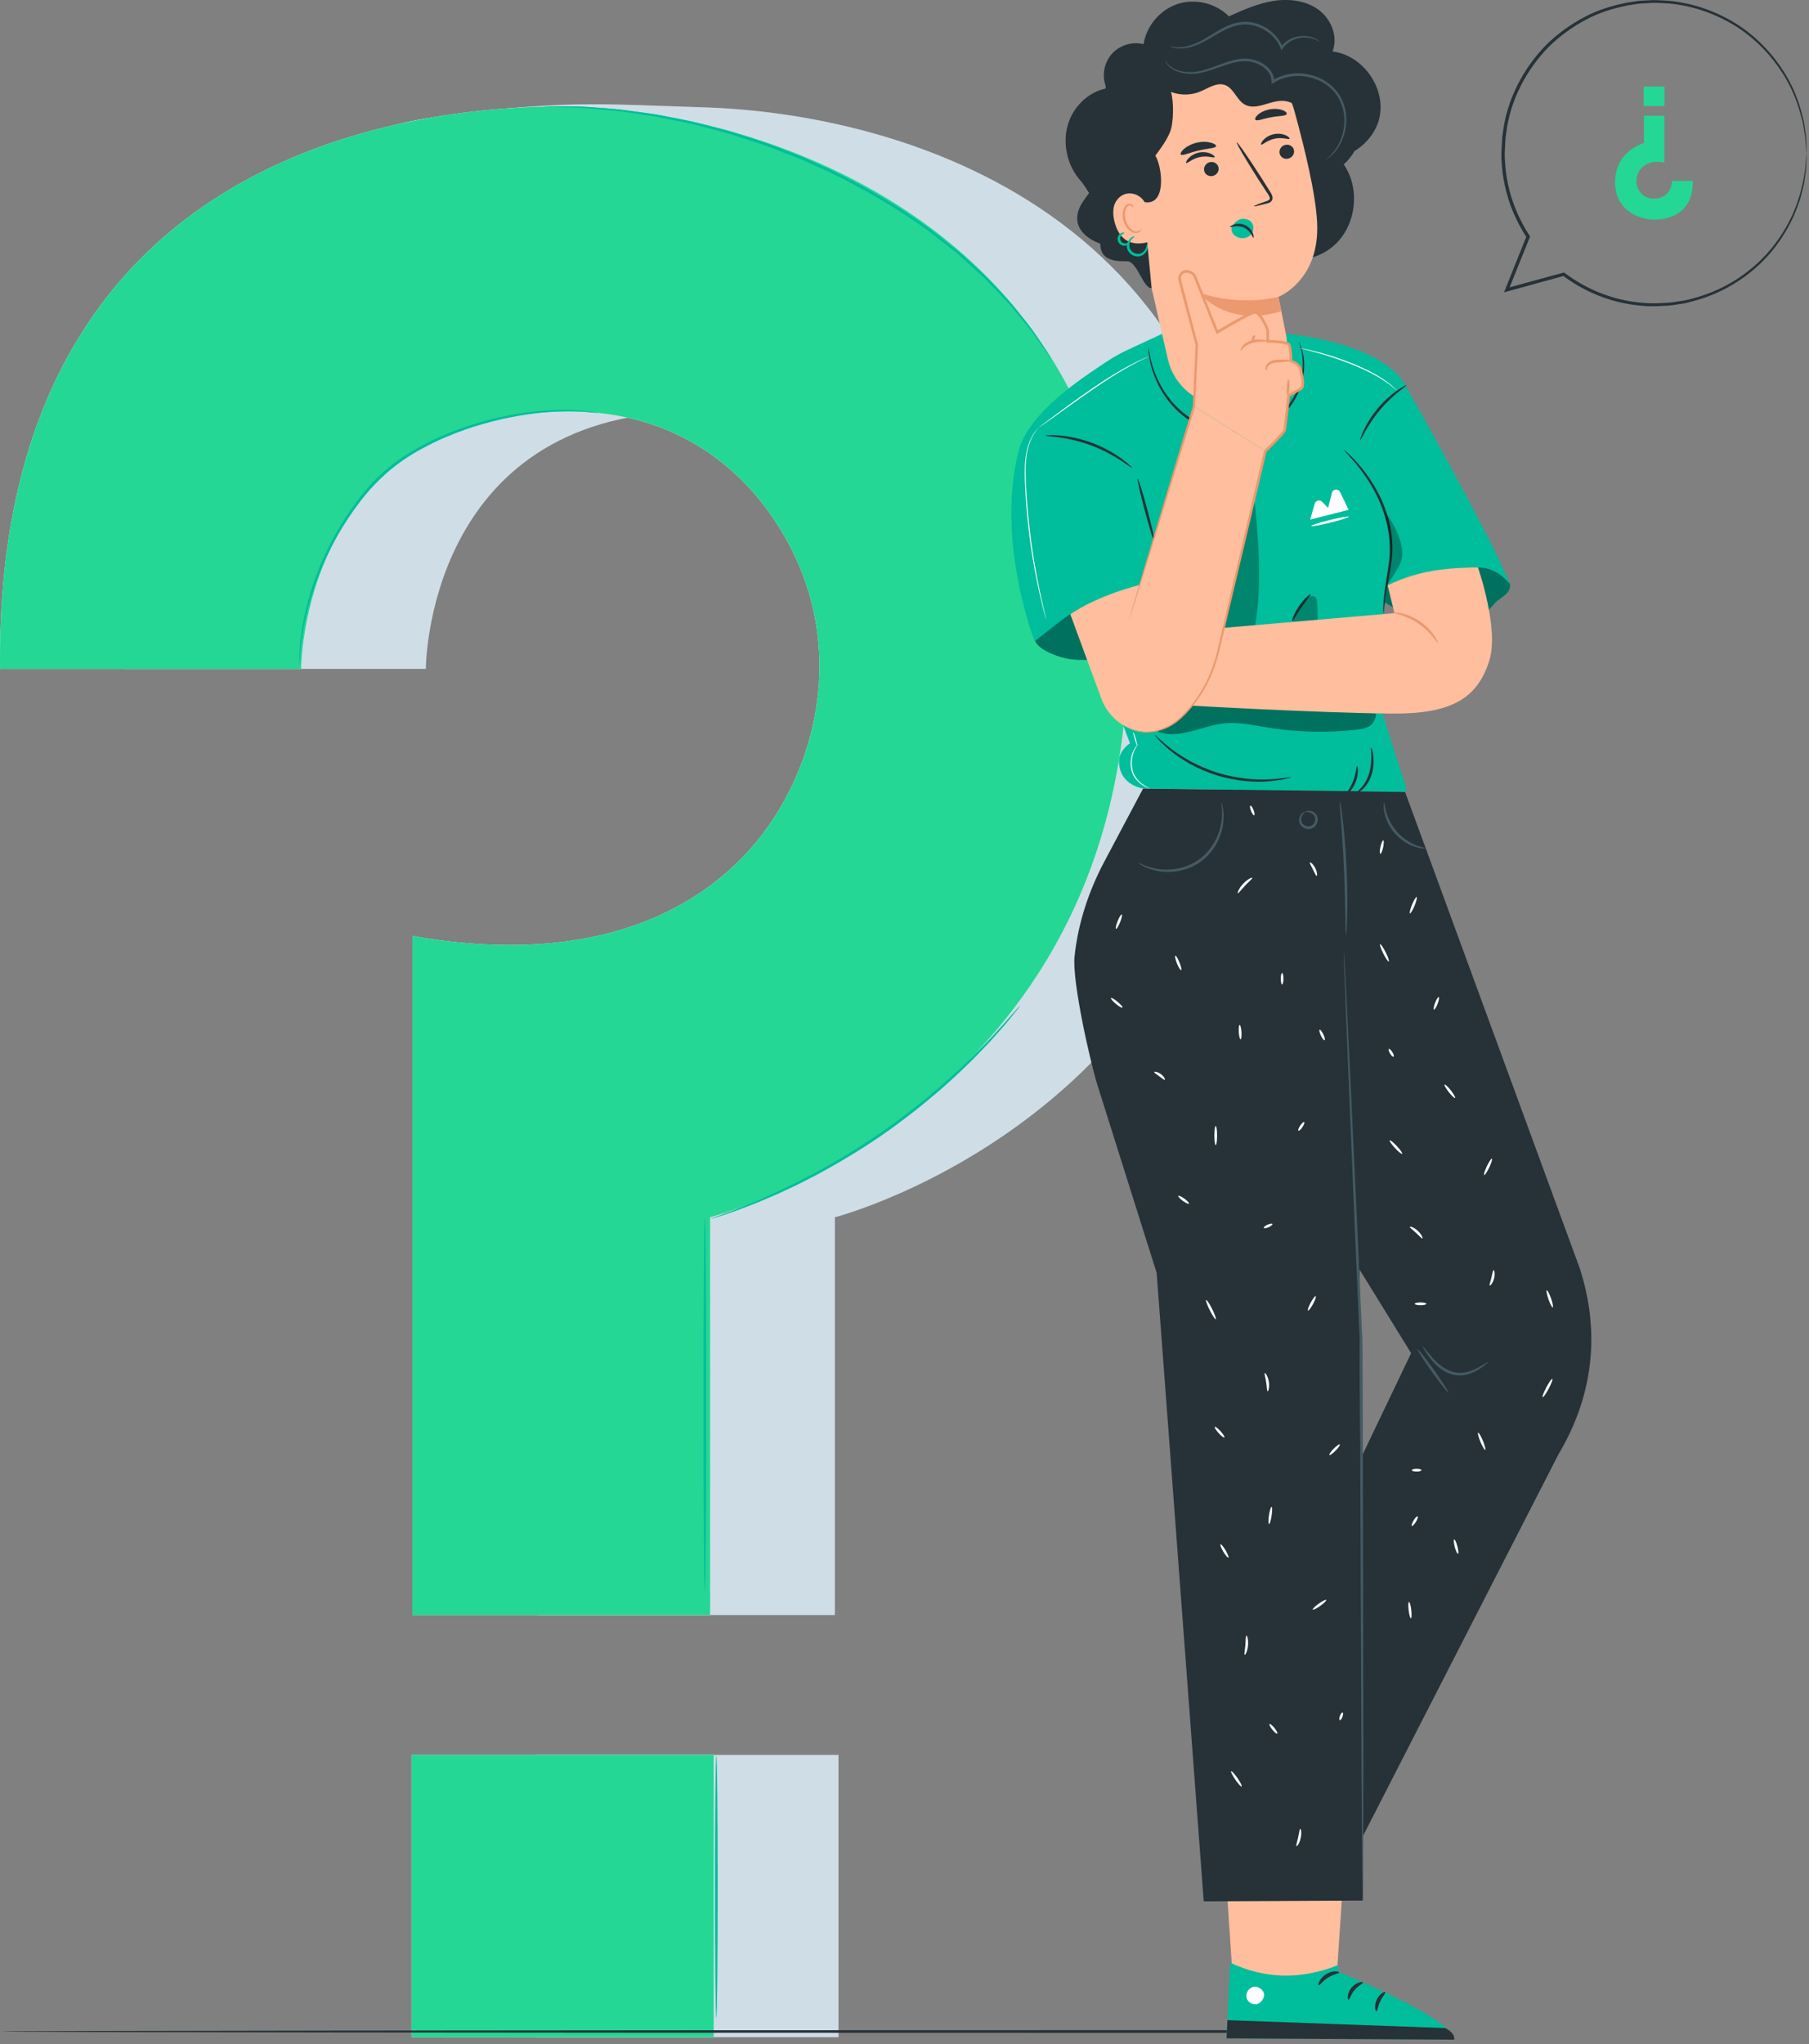 <?xml version="1.0" encoding="UTF-8"?> <svg xmlns="http://www.w3.org/2000/svg" width="347" height="392" viewBox="0 0 347 392" fill="none"><rect x="0" y="0" width="347" height="392" fill="#808080" stroke="none"/><g clip-path="url(#clip0_50_2827)"><path d="M324.72 34.69H320.74C320.74 34.69 320.74 38.03 317.27 38.09C315.47 38.12 314.53 36.94 314.15 36.03C313.71 34.98 313.84 33.78 314.43 32.81C315.11 31.7 316.58 30.68 319.27 31.16V22.18H315.33V27.44C315.33 27.44 309.81 28.87 309.81 34.95C309.81 40.77 315.03 42.12 317.26 42.12C318.98 42.13 324.8 41.72 324.72 34.69Z" fill="#24D794"></path><path d="M315.286 20.334H319.276V16.604H315.286V20.334Z" fill="#24D794"></path><path d="M346.52 29.37C346.53 29.37 346.53 29.2 346.53 28.87C346.52 28.5 346.51 28.01 346.49 27.39C346.47 27.06 346.48 26.7 346.44 26.3C346.38 25.9 346.32 25.46 346.26 24.99C346.19 24.52 346.12 24.01 346.04 23.47C345.91 22.94 345.77 22.37 345.62 21.77C345 19.38 343.95 16.48 342.02 13.52C340.12 10.56 337.4 7.48 333.71 4.99C330.01 2.54 325.36 0.65 320.13 0.15C318.82 0.1 317.49 -0.06 316.14 0.07C315.47 0.12 314.78 0.1 314.1 0.2C313.42 0.3 312.73 0.41 312.04 0.51C309.31 1.07 306.52 1.88 303.92 3.28C301.31 4.65 298.83 6.42 296.62 8.58C294.46 10.78 292.58 13.36 291.13 16.22C289.67 19.08 288.66 22.24 288.27 25.53C288.11 26.35 288.11 27.18 288.06 28.01C288.01 28.84 287.97 29.68 288.01 30.52C288.08 32.2 288.29 33.89 288.65 35.55C289.42 39.17 290.89 42.57 292.86 45.56L292.83 45.26C291.44 48.73 290.07 52.14 288.74 55.46L288.5 56.06L289.13 55.89C292.87 54.86 296.51 53.86 300.04 52.89L299.77 52.84C303.57 55.7 307.92 57.53 312.23 58.28C314.38 58.66 316.54 58.82 318.61 58.68C319.65 58.64 320.68 58.59 321.68 58.39C322.18 58.31 322.68 58.24 323.17 58.16C323.66 58.07 324.14 57.92 324.61 57.8C332.29 55.83 337.96 51.1 341.2 46.42C342.85 44.08 344.03 41.76 344.77 39.65C344.96 39.12 345.14 38.61 345.32 38.12C345.45 37.62 345.57 37.13 345.69 36.67C345.8 36.21 345.91 35.77 346.02 35.34C346.1 34.91 346.15 34.5 346.2 34.12C346.3 33.35 346.43 32.67 346.46 32.08C346.48 31.5 346.5 31 346.51 30.58C346.52 30.2 346.52 29.9 346.53 29.66C346.54 29.47 346.53 29.37 346.52 29.37C346.51 29.37 346.5 29.47 346.48 29.68C346.46 29.91 346.44 30.21 346.41 30.59C346.38 31 346.35 31.5 346.31 32.08C346.26 32.67 346.12 33.34 346 34.1C345.45 37.1 344.25 41.6 340.89 46.2C337.64 50.79 332.03 55.4 324.48 57.29C324.01 57.4 323.54 57.55 323.06 57.63C322.57 57.7 322.09 57.78 321.59 57.85C320.61 58.04 319.6 58.08 318.58 58.12C316.54 58.25 314.43 58.09 312.32 57.71C308.1 56.95 303.85 55.15 300.13 52.34L300.01 52.25L299.86 52.29C296.34 53.25 292.69 54.24 288.95 55.27L289.33 55.7C290.67 52.38 292.04 48.97 293.44 45.5L293.5 45.34L293.4 45.2C291.48 42.27 290.04 38.94 289.28 35.41C288.93 33.78 288.73 32.14 288.66 30.49C288.62 29.67 288.65 28.85 288.7 28.03C288.75 27.22 288.75 26.4 288.91 25.6C289.29 22.38 290.27 19.29 291.7 16.49C293.11 13.69 294.94 11.17 297.06 9C299.22 6.88 301.64 5.14 304.19 3.79C306.73 2.41 309.47 1.6 312.14 1.05C312.82 0.95 313.49 0.84 314.15 0.74C314.82 0.64 315.49 0.65 316.15 0.6C317.48 0.47 318.78 0.62 320.07 0.66C325.2 1.13 329.78 2.96 333.44 5.34C337.09 7.77 339.8 10.78 341.7 13.69C343.64 16.6 344.71 19.45 345.36 21.81C345.52 22.4 345.67 22.96 345.81 23.49C345.9 24.03 345.98 24.53 346.06 25C346.14 25.47 346.21 25.9 346.27 26.29C346.31 26.69 346.32 27.05 346.35 27.37C346.4 27.99 346.43 28.48 346.46 28.84C346.49 29.19 346.51 29.37 346.52 29.37Z" fill="#263238"></path></g><g clip-path="url(#clip1_50_2827)"><path d="M23.93 128.273H81.68C81.68 128.273 81.68 79.783 132.07 78.913C158.24 78.463 171.81 95.603 177.32 108.743C183.72 123.993 181.78 141.373 173.21 155.523C163.41 171.673 142.32 187.903 103.4 181.043L103.03 309.713H160.14V233.433C160.14 233.433 240.23 212.733 240.23 124.463C240.23 40.013 171.94 21.773 135.23 20.593C114.81 19.943 107.4 19.063 82.14 22.653C49.96 27.223 23.25 64.603 23.93 128.273Z" fill="#E5F5FF"></path><path d="M160.84 336.533H102.88V390.663H160.84V336.533Z" fill="#E5F5FF"></path><path opacity="0.1" d="M160.84 336.533H102.88V390.663H160.84V336.533Z" fill="black"></path><path opacity="0.1" d="M23.93 128.273H81.68C81.68 128.273 81.68 79.783 132.07 78.913C158.24 78.463 171.81 95.603 177.32 108.743C183.72 123.993 181.78 141.373 173.21 155.523C163.41 171.673 142.32 187.903 103.4 181.043L103.03 309.713H160.14V233.433C160.14 233.433 240.23 212.733 240.23 124.463C240.23 40.013 171.94 21.773 135.23 20.593C114.81 19.943 107.4 19.063 82.14 22.653C49.96 27.223 23.25 64.603 23.93 128.273Z" fill="black"></path><path d="M0.01 128.273H57.761C57.761 128.273 57.761 79.783 108.15 78.913C134.32 78.463 147.89 95.603 153.4 108.743C159.8 123.993 157.86 141.373 149.29 155.523C139.49 171.673 118.03 186.353 79.111 179.493V309.713H136.22V233.433C136.22 233.433 216.31 212.733 216.31 124.463C216.31 40.013 140.58 20.393 108.16 20.393C83.371 20.403 -1.08 26.393 0.01 128.273Z" fill="#E5F5FF"></path><path d="M0.01 128.273H57.761C57.761 128.273 57.761 79.783 108.15 78.913C134.32 78.463 147.89 95.603 153.4 108.743C159.8 123.993 157.86 141.373 149.29 155.523C139.49 171.673 118.03 186.353 79.111 179.493V309.713H136.22V233.433C136.22 233.433 216.31 212.733 216.31 124.463C216.31 40.013 140.58 20.393 108.16 20.393C83.371 20.403 -1.08 26.393 0.01 128.273Z" fill="#24D794"></path><path d="M136.91 336.532H78.95V390.662H136.91V336.532Z" fill="#E5F5FF"></path><path d="M136.91 336.532H78.95V390.662H136.91V336.532Z" fill="#24D794"></path><path d="M114.68 79.183C114.68 79.203 114.38 79.183 113.82 79.133C113.25 79.103 112.43 78.943 111.36 78.933C109.22 78.793 106.11 78.843 102.3 79.313C98.5 79.793 94.01 80.733 89.23 82.383C86.85 83.243 84.38 84.223 81.95 85.513C79.5 86.753 77.07 88.273 74.83 90.123C72.57 91.953 70.66 94.093 69 96.283C67.33 98.473 65.88 100.703 64.63 102.903C62.17 107.333 60.5 111.603 59.46 115.293C58.4 118.973 57.93 122.053 57.72 124.183C57.6 125.253 57.56 126.083 57.54 126.643C57.51 127.203 57.48 127.503 57.46 127.503C57.44 127.503 57.43 127.203 57.43 126.643C57.43 126.073 57.43 125.243 57.52 124.163C57.67 122.013 58.08 118.903 59.1 115.183C60.1 111.463 61.75 107.143 64.21 102.663C65.46 100.443 66.91 98.183 68.59 95.963C70.26 93.753 72.19 91.573 74.49 89.713C76.77 87.833 79.23 86.303 81.71 85.053C84.17 83.753 86.67 82.773 89.07 81.923C93.9 80.273 98.43 79.363 102.26 78.933C106.09 78.513 109.23 78.513 111.37 78.723C112.45 78.763 113.27 78.963 113.83 79.023C114.39 79.113 114.68 79.173 114.68 79.183Z" fill="#00BD9C"></path><path d="M201.69 68.873C201.68 68.873 201.62 68.803 201.5 68.643C201.37 68.463 201.2 68.233 200.99 67.943C200.53 67.293 199.9 66.393 199.09 65.243C198.67 64.663 198.24 63.993 197.71 63.303C197.15 62.633 196.55 61.903 195.91 61.113C195.26 60.323 194.57 59.483 193.84 58.593C193.09 57.723 192.21 56.873 191.34 55.933C190.44 55.023 189.55 54.013 188.54 53.053C187.5 52.113 186.43 51.143 185.31 50.133C184.75 49.633 184.2 49.103 183.6 48.603C182.99 48.123 182.37 47.633 181.74 47.133C180.47 46.153 179.21 45.093 177.84 44.103C172.36 40.133 165.95 36.313 158.92 32.923C157.14 32.123 155.38 31.323 153.65 30.543C151.88 29.853 150.13 29.173 148.41 28.513C146.71 27.803 144.97 27.303 143.29 26.753C141.6 26.233 139.97 25.623 138.32 25.233C136.68 24.803 135.09 24.383 133.54 23.973C131.99 23.563 130.45 23.323 128.98 23.003C127.5 22.723 126.09 22.363 124.7 22.183C123.32 21.983 121.99 21.793 120.72 21.603C118.19 21.173 115.87 21.083 113.85 20.883C112.84 20.803 111.89 20.693 111.02 20.653C110.15 20.633 109.36 20.613 108.64 20.593C107.24 20.543 106.13 20.513 105.34 20.483C104.99 20.463 104.7 20.453 104.48 20.443C104.29 20.433 104.19 20.423 104.19 20.413C104.19 20.403 104.29 20.393 104.48 20.393C104.7 20.393 104.99 20.383 105.34 20.383C106.13 20.383 107.24 20.383 108.64 20.393C109.36 20.403 110.16 20.403 111.03 20.413C111.9 20.443 112.85 20.533 113.87 20.603C115.9 20.783 118.23 20.843 120.77 21.253C122.04 21.423 123.38 21.603 124.76 21.793C126.15 21.953 127.57 22.313 129.06 22.583C130.54 22.893 132.08 23.133 133.64 23.533C135.2 23.933 136.8 24.353 138.45 24.773C140.11 25.153 141.74 25.753 143.44 26.283C145.13 26.833 146.88 27.333 148.59 28.043C150.31 28.713 152.07 29.383 153.85 30.073C155.59 30.863 157.36 31.653 159.14 32.463C166.2 35.863 172.63 39.713 178.12 43.723C179.5 44.713 180.76 45.793 182.03 46.783C182.66 47.283 183.28 47.783 183.89 48.263C184.49 48.763 185.04 49.303 185.6 49.803C186.71 50.823 187.79 51.813 188.82 52.753C189.83 53.723 190.72 54.743 191.61 55.663C192.48 56.603 193.35 57.473 194.1 58.353C194.82 59.253 195.51 60.103 196.14 60.903C196.78 61.703 197.37 62.443 197.91 63.123C198.42 63.833 198.85 64.503 199.25 65.103C200.03 66.273 200.64 67.203 201.07 67.863C201.26 68.163 201.41 68.403 201.53 68.583C201.65 68.783 201.7 68.873 201.69 68.873Z" fill="#00BD9C"></path><path d="M195.68 192.872C195.69 192.882 195.54 193.092 195.24 193.472C194.9 193.892 194.46 194.442 193.91 195.132C193.33 195.852 192.61 196.722 191.73 197.692C190.85 198.672 189.89 199.812 188.72 200.982C187.58 202.182 186.33 203.482 184.91 204.812C183.53 206.182 181.97 207.552 180.34 209.012C177.03 211.862 173.26 214.852 169.12 217.732C164.96 220.582 160.82 223.042 156.98 225.122C155.04 226.122 153.2 227.102 151.43 227.902C149.68 228.752 148.02 229.462 146.49 230.102C144.98 230.772 143.57 231.272 142.35 231.742C141.13 232.222 140.06 232.582 139.18 232.872C138.34 233.142 137.67 233.362 137.16 233.532C136.7 233.672 136.45 233.742 136.44 233.722C136.43 233.702 136.67 233.602 137.12 233.432C137.62 233.242 138.28 232.992 139.11 232.682C139.98 232.372 141.03 231.982 142.24 231.472C143.45 230.972 144.85 230.452 146.34 229.762C147.85 229.102 149.5 228.382 151.23 227.512C152.99 226.702 154.81 225.712 156.74 224.702C160.56 222.612 164.66 220.142 168.81 217.302C172.94 214.442 176.7 211.472 180.01 208.652C181.64 207.212 183.21 205.862 184.59 204.502C186.01 203.192 187.28 201.902 188.43 200.732C189.61 199.582 190.59 198.462 191.48 197.502C192.38 196.552 193.12 195.702 193.72 195.002C194.3 194.342 194.77 193.812 195.13 193.412C195.49 193.042 195.66 192.862 195.68 192.872Z" fill="#00BD9C"></path><path d="M135.21 305.173C135.07 305.173 134.95 289.113 134.95 269.303C134.95 249.483 135.07 233.423 135.21 233.423C135.35 233.423 135.47 249.483 135.47 269.303C135.47 289.113 135.35 305.173 135.21 305.173Z" fill="#00BD9C"></path><path d="M137.41 386.993C137.27 386.993 137.15 375.723 137.15 361.823C137.15 347.913 137.27 336.643 137.41 336.643C137.55 336.643 137.67 347.913 137.67 361.823C137.67 375.723 137.56 386.993 137.41 386.993Z" fill="#00BD9C"></path><g clip-path="url(#clip2_50_2827)"><path d="M441.8 389.575C441.8 389.715 342.95 389.835 221.04 389.835C99.09 389.835 0.26 389.715 0.26 389.575C0.26 389.435 99.09 389.315 221.04 389.315C342.95 389.315 441.8 389.435 441.8 389.575Z" fill="#263238"></path></g></g><g clip-path="url(#clip3_50_2827)"><path d="M198.64 121.73C197.63 123.74 201.37 125.37 203.52 126.02C205.68 126.67 207.98 126.6 210.22 126.48C213.2 126.32 216.29 126.04 218.88 124.56C221.18 123.24 222.9 121.07 224.1 118.71C225.3 116.34 226.03 113.77 226.75 111.22C226.75 111.22 203.13 112.77 198.64 121.73Z" fill="#00BD9C"></path><g opacity="0.4"><path d="M198.64 121.73C197.63 123.74 201.37 125.37 203.52 126.02C205.68 126.67 207.98 126.6 210.22 126.48C213.2 126.32 216.29 126.04 218.88 124.56C221.18 123.24 222.9 121.07 224.1 118.71C225.3 116.34 226.03 113.77 226.75 111.22C226.75 111.22 203.13 112.77 198.64 121.73Z" fill="black"></path></g><path d="M265.38 115.33C269.24 118.08 273.98 119.57 278.72 119.52C280.99 119.49 283.4 119.05 285.07 117.52C285.84 116.82 286.42 115.91 287.21 115.24C287.75 114.78 288.38 114.43 288.89 113.93C289.4 113.43 289.78 112.72 289.63 112.03C289.47 111.32 288.88 110.18 288.25 109.82C285.54 108.28 282.3 108.34 279.18 108.41C276.06 108.48 272.99 109.21 270.03 110.2C267.61 111.01 265.08 112.16 263.85 114.4" fill="#00BD9C"></path><g opacity="0.4"><path d="M289.62 112.03C289.46 111.32 288.48 110.38 287.85 110.02C285.14 108.48 282.29 108.34 279.17 108.41C276.05 108.48 272.98 109.21 270.02 110.2C267.6 111.01 265.07 112.16 263.84 114.4L265.38 115.32C269.24 118.07 273.98 119.56 278.72 119.51C280.99 119.48 283.39 119.04 285.07 117.51C285.84 116.81 286.42 115.9 287.21 115.23C287.75 114.77 288.38 114.42 288.89 113.92C289.39 113.43 289.77 112.72 289.62 112.03Z" fill="black"></path></g><path d="M219.26 151.22L269.11 151.87C269.55 151.88 269.86 151.45 269.73 151.03L263.88 132.79C263.88 132.79 264.74 123.68 265.93 112.71C267.74 96.07 270.14 75.14 270.17 75.19C266.77 65.63 246.65 64.01 246.65 64.01L223.72 65.37L222.91 64.02L216.31 67.09C214.87 67.76 213.49 68.54 212.17 69.42C207.82 72.34 197.31 79.02 195.39 86.48C190.96 103.72 198.46 122.97 198.46 122.97L203.27 119.21C204.53 118.26 205.72 117.43 207.09 116.66L216.75 142.55C216.75 142.55 214.74 143.77 214.65 145.87C214.58 147.98 215.71 150.51 219.26 151.22Z" fill="#00BD9C"></path><g opacity="0.3"><path d="M240.63 120.7C242.21 112.2 241.38 103.46 240.53 94.86C237.76 101.9 237.86 109.83 234.93 116.8C234.61 117.55 234.26 118.3 234.15 119.11C234.04 119.92 234.21 120.81 234.82 121.36C235.62 122.09 236.8 121.7 237.87 121.57C239.01 121.44 239.61 121.05 240.63 120.7Z" fill="black"></path></g><g opacity="0.4"><path d="M222.27 140.38C226.29 141.78 230.53 139.19 234.76 138.73C237.56 138.43 240.36 139.07 243.14 139.52C248.75 140.43 254.49 140.57 260.14 139.94C261 139.84 261.89 139.72 262.64 139.29C263.4 138.86 264 137.67 263.95 136.81C254.54 135.84 245.12 135.27 235.71 134.3C233.35 134.06 230.91 133.82 228.65 134.52C225.8 135.4 223.61 137.64 221.61 139.84" fill="black"></path></g><path d="M288.18 108.74C284.1 99.58 269.76 74.22 269.76 74.22L258.64 88.14L261.23 115.49C261.23 115.49 267.1 108.94 283.51 108.81C287.33 108.78 289.62 112.03 289.62 112.03L288.18 108.74Z" fill="#00BD9C"></path><path d="M221.46 103.89C221.32 103.93 220.48 101.25 219.59 97.91C218.69 94.57 218.08 91.83 218.22 91.79C218.36 91.75 219.2 94.43 220.09 97.77C220.99 101.12 221.6 103.86 221.46 103.89Z" fill="#263238"></path><path d="M257.8 86.29C257.82 86.26 258.19 86.58 258.83 87.16C259.45 87.76 260.34 88.66 261.31 89.88C263.25 92.28 265.62 96.04 266.62 100.74C267.12 103.08 267.2 105.38 266.94 107.44C266.68 109.49 266.29 111.29 266.04 112.81C265.78 114.33 265.62 115.57 265.54 116.43C265.46 117.29 265.44 117.77 265.4 117.77C265.37 117.77 265.32 117.29 265.34 116.42C265.36 115.55 265.46 114.29 265.68 112.76C265.89 111.22 266.24 109.41 266.47 107.39C266.7 105.38 266.6 103.14 266.12 100.86C265.15 96.27 262.88 92.55 261.03 90.12C259.17 87.65 257.73 86.37 257.8 86.29Z" fill="#263238"></path><path d="M247.63 149.04C247.64 149.08 247.25 149.19 246.54 149.36C246.19 149.45 245.75 149.55 245.24 149.61C244.73 149.68 244.15 149.79 243.49 149.82C242.19 149.95 240.63 149.94 238.91 149.79C237.19 149.61 235.32 149.27 233.41 148.69C231.51 148.09 229.77 147.31 228.25 146.48C226.75 145.63 225.46 144.75 224.46 143.91C223.94 143.52 223.52 143.1 223.14 142.75C222.75 142.41 222.45 142.08 222.21 141.8C221.72 141.26 221.47 140.95 221.49 140.93C221.56 140.86 222.64 142.06 224.68 143.62C225.69 144.41 226.98 145.24 228.47 146.06C229.97 146.85 231.69 147.6 233.55 148.19C235.42 148.76 237.26 149.11 238.95 149.31C240.64 149.48 242.17 149.52 243.46 149.45C246.04 149.32 247.6 148.94 247.63 149.04Z" fill="#263238"></path><path d="M263.02 143.34C263.08 143.33 263.28 143.87 263.4 144.8C263.52 145.72 263.54 147.05 263.13 148.44C262.73 149.84 261.9 150.94 261.17 151.54C260.44 152.15 259.88 152.34 259.85 152.29C259.81 152.22 260.29 151.91 260.92 151.27C261.54 150.64 262.26 149.6 262.63 148.29C263.39 145.65 262.82 143.35 263.02 143.34Z" fill="#263238"></path><path d="M260.31 146.86C260.44 146.83 260.7 148.29 260.06 149.94C259.43 151.59 258.25 152.49 258.17 152.38C258.06 152.27 258.99 151.28 259.57 149.75C260.17 148.23 260.15 146.87 260.31 146.86Z" fill="#263238"></path><path d="M251.38 113.96C251.49 114.07 250.56 115.11 249.6 116.52C248.63 117.92 247.99 119.16 247.85 119.1C247.72 119.05 248.17 117.68 249.17 116.23C250.17 114.77 251.29 113.86 251.38 113.96Z" fill="#263238"></path><path d="M217.17 89.74C217.11 89.8 216.32 89.17 214.96 88.28C213.6 87.39 211.63 86.29 209.3 85.41C206.97 84.55 204.76 84.09 203.15 83.87C201.54 83.65 200.52 83.61 200.52 83.53C200.52 83.47 201.54 83.38 203.19 83.51C204.84 83.64 207.11 84.05 209.48 84.93C211.85 85.82 213.84 87 215.16 87.98C216.5 88.96 217.21 89.7 217.17 89.74Z" fill="#263238"></path><path d="M269.76 73.88C269.86 74.02 267.16 75.66 264.71 78.61C262.23 81.53 261.06 84.47 260.91 84.4C260.85 84.38 261.06 83.62 261.61 82.46C262.15 81.31 263.06 79.78 264.31 78.28C265.57 76.79 266.92 75.63 267.97 74.9C269.02 74.16 269.73 73.83 269.76 73.88Z" fill="#263238"></path><path d="M249.18 65.64C249.2 65.63 249.27 65.79 249.4 66.1C249.55 66.41 249.7 66.88 249.87 67.5C250.19 68.74 250.36 70.65 249.85 72.92C249.33 75.16 248.08 77.76 245.77 79.81C243.48 81.87 240.1 83.1 236.57 83.09C233.03 83.07 229.7 81.85 227.28 79.99C224.83 78.14 223.2 75.84 222.17 73.79C221.15 71.72 220.68 69.9 220.47 68.64C220.37 68.01 220.3 67.51 220.29 67.18C220.27 66.84 220.26 66.67 220.28 66.67C220.33 66.66 220.39 67.37 220.67 68.61C220.94 69.85 221.46 71.62 222.5 73.63C223.56 75.61 225.17 77.84 227.57 79.61C229.93 81.4 233.15 82.55 236.58 82.58C240 82.59 243.25 81.42 245.46 79.46C247.7 77.51 248.95 75.01 249.5 72.84C250.04 70.65 249.93 68.79 249.68 67.55C249.42 66.31 249.11 65.66 249.18 65.64Z" fill="#263238"></path><g opacity="0.3"><path d="M252.67 115.73C252.65 115.23 252.59 114.64 252.16 114.39C251.89 114.23 251.54 114.27 251.25 114.41C250.97 114.55 250.74 114.78 250.53 115.01C249.32 116.32 248.47 117.6 247.86 119.28L252.76 118.86C252.73 117.82 252.71 116.77 252.67 115.73Z" fill="black"></path></g><g opacity="0.3"><path d="M268.95 105.42C268.57 102.62 267.14 100.05 265.4 97.82C267.51 104.74 266.8 108.65 265.62 113.38L265.88 112.72C267.23 109.96 269.32 108.22 268.95 105.42Z" fill="black"></path></g><path d="M259.15 337.88L256.16 382.73L236.66 382.5L233.59 335.87L259.15 337.88Z" fill="#FFBE9D"></path><path d="M256.72 376.83V378.13C256.72 378.13 278.7 386.98 278.93 391.15L235.27 390.89L235.95 376.37C242.43 379.41 249.22 379.79 256.72 376.83Z" fill="#00BD9C"></path><path d="M240.35 381.04C239.5 381.27 238.91 382.21 239.11 383.07C239.3 383.93 240.26 384.53 241.11 384.32C241.96 384.11 242.7 382.99 242.42 382.17C242.13 381.34 240.97 380.69 240.2 381.1" fill="white"></path><path d="M235.28 390.89L235.44 387.4L277.22 388.92C277.22 388.92 279.16 389.78 278.93 391.14L235.28 390.89Z" fill="#263238"></path><path d="M256.88 378.25C256.87 378.46 255.81 378.55 254.75 379.23C253.68 379.88 253.13 380.8 252.94 380.72C252.74 380.68 253.07 379.4 254.36 378.6C255.64 377.79 256.92 378.05 256.88 378.25Z" fill="#263238"></path><path d="M261.44 380.17C261.49 380.38 260.56 380.73 259.83 381.63C259.07 382.51 258.89 383.48 258.67 383.47C258.47 383.5 258.33 382.25 259.26 381.15C260.19 380.05 261.44 379.97 261.44 380.17Z" fill="#263238"></path><path d="M264.01 385.67C263.82 385.71 263.53 384.65 264.08 383.48C264.63 382.31 265.63 381.86 265.72 382.03C265.84 382.21 265.19 382.83 264.75 383.79C264.29 384.75 264.23 385.65 264.01 385.67Z" fill="#263238"></path><path d="M255.6 9.87C256.72 7.07 255.36 3.67 252.93 1.88C250.5 0.09 247.25 -0.3 244.27 0.18C241.29 0.65 238.49 1.9 235.73 3.13C233.23 0.62 229.27 -0.34 225.9 0.76C222.53 1.86 219.9 4.96 219.36 8.47C217.21 7.92 214.79 8.66 213.3 10.3C211.81 11.95 211.33 14.43 212.1 16.51L225.62 21.26L240.38 47.23C244.7 50.91 251.75 50.81 255.96 47.01C260.17 43.21 260.98 36.19 257.75 31.53C258.58 30.8 259.27 29.92 259.82 28.97C262.16 27.52 263.99 25.27 264.6 22.57C265.89 16.87 261.41 10.56 255.6 9.87Z" fill="#263238"></path><path d="M246.65 64.02C245.81 59.79 245.23 56.9 245.23 56.93C245.23 56.93 253.2 53.83 252.65 42.69C252.38 37.15 250.26 28.43 248.31 21.34C246.55 14.96 240.6 7.93 234.3 9.96L215.26 19.26C213.35 19.88 213.01 21.67 213.46 23.63L213.49 24.59L220.9 55.25L224.03 68.95C225.42 74.78 231.02 78.59 236.95 77.73C243.52 76.78 247.94 70.52 246.65 64.02Z" fill="#FFBE9D"></path><path d="M248.19 28.74C248.37 29.46 247.9 30.21 247.15 30.41C246.4 30.61 245.64 30.19 245.46 29.46C245.28 28.74 245.75 27.99 246.5 27.79C247.25 27.6 248.01 28.02 248.19 28.74Z" fill="#263238"></path><path d="M247.36 26.61C247.23 26.83 246.02 26.27 244.53 26.59C243.04 26.88 242.11 27.88 241.91 27.73C241.81 27.67 241.92 27.3 242.32 26.86C242.72 26.42 243.44 25.92 244.37 25.72C245.3 25.53 246.15 25.71 246.67 25.96C247.21 26.22 247.43 26.52 247.36 26.61Z" fill="#263238"></path><path d="M233.72 32.06C233.9 32.78 233.43 33.53 232.68 33.73C231.93 33.93 231.17 33.51 230.99 32.78C230.81 32.06 231.28 31.31 232.03 31.11C232.78 30.91 233.54 31.34 233.72 32.06Z" fill="#263238"></path><path d="M232.99 30.14C232.86 30.36 231.65 29.8 230.16 30.12C228.67 30.41 227.74 31.41 227.54 31.26C227.44 31.2 227.55 30.83 227.95 30.39C228.35 29.95 229.07 29.45 230 29.25C230.93 29.06 231.78 29.24 232.3 29.49C232.83 29.75 233.05 30.04 232.99 30.14Z" fill="#263238"></path><path d="M240.52 39.55C240.5 39.47 241.39 39.11 242.84 38.61C243.21 38.49 243.56 38.34 243.56 38.07C243.59 37.78 243.35 37.4 243.07 37C242.52 36.16 241.94 35.27 241.34 34.34C238.92 30.55 237.08 27.4 237.23 27.31C237.38 27.21 239.47 30.21 241.89 34C242.48 34.94 243.04 35.83 243.58 36.68C243.81 37.08 244.16 37.52 244.09 38.13C244.05 38.44 243.81 38.7 243.58 38.82C243.35 38.95 243.14 38.99 242.95 39.04C241.47 39.43 240.54 39.63 240.52 39.55Z" fill="#263238"></path><path d="M245.23 56.92C245.23 56.92 238.08 58.91 229.99 56.1C229.99 56.1 235.22 62.94 245.8 59.67L245.23 56.92Z" fill="#EB996E"></path><path d="M233.27 28.02C233.17 28.45 231.64 28.44 229.9 28.87C228.15 29.26 226.78 29.96 226.5 29.62C226.37 29.46 226.58 29.04 227.1 28.57C227.62 28.1 228.49 27.62 229.54 27.37C230.59 27.12 231.58 27.17 232.26 27.36C232.94 27.54 233.31 27.82 233.27 28.02Z" fill="#263238"></path><path d="M246.8 21.89C246.56 22.29 245.28 22.2 243.82 22.49C242.35 22.74 241.18 23.28 240.82 22.99C240.66 22.84 240.78 22.47 241.26 22.03C241.72 21.6 242.56 21.15 243.57 20.97C244.58 20.79 245.51 20.91 246.09 21.15C246.66 21.38 246.9 21.69 246.8 21.89Z" fill="#263238"></path><path d="M219.95 12.1C220.39 14.26 221.83 16.19 223.77 17.24C225.71 18.29 228.12 18.41 230.16 17.58C231.74 16.94 233.38 15.73 234.98 16.31C236.67 16.92 237.2 19.17 238.77 20.05C241.01 21.3 243.71 19.13 246.27 19.35C248.25 19.52 249.78 21.06 251.33 22.3C252.88 23.54 255.03 24.58 256.78 23.64C256.31 21.99 255.84 20.32 255.01 18.82C254.18 17.32 252.94 15.98 251.35 15.36C250.47 15.02 249.52 14.9 248.68 14.47C246.87 13.54 246.07 11.44 244.75 9.9C243.05 7.91 240.35 6.82 237.75 7.09C235.58 7.31 233.53 8.4 231.36 8.31C229.75 8.24 228.21 7.53 226.6 7.55C223.47 7.6 221.11 10.35 219.37 12.95" fill="#263238"></path><path d="M230.48 14.39C229.05 14.28 226.1 13.98 225.13 12.96C223.03 10.74 219.89 9.58 217.09 10.32C214.29 11.06 212.03 13.87 212.07 16.98C208.64 17.72 205.74 20.57 204.77 24.15C203.8 27.73 204.79 31.91 207.27 34.65C207.92 35.37 208.91 37.03 208.91 37.03C208.91 37.03 207.62 38.64 207.13 39.73C204.85 44.79 211.05 46.73 211.05 46.73C211.07 50.13 214.2 50.11 216.21 50.1C218.14 50.09 219.33 55.45 220.9 55.24L219.31 38.68C219.5 38.76 219.74 38.81 220.04 38.81C223.83 38.88 222.84 31.71 221.61 29.85C222.68 28.42 223.76 26.96 224.45 25.28C225.14 23.59 225.19 19.38 224.6 17.61C225.93 17.42 231.11 14.43 230.48 14.39Z" fill="#263238"></path><path d="M219.88 39.56C219.29 37.29 216.47 36.28 214.72 37.84C213.76 38.7 213.19 40.14 213.79 42.55C215.4 48.99 221.53 46.04 221.5 45.85C221.49 45.74 220.57 42.22 219.88 39.56Z" fill="#FFBE9D"></path><path d="M218.93 43.91C218.9 43.9 218.84 44.02 218.67 44.15C218.51 44.28 218.2 44.42 217.84 44.38C217.1 44.3 216.25 43.36 215.93 42.21C215.77 41.63 215.75 41.04 215.84 40.53C215.92 40.01 216.14 39.6 216.47 39.46C216.79 39.3 217.08 39.44 217.21 39.6C217.34 39.76 217.33 39.9 217.37 39.9C217.39 39.91 217.48 39.76 217.36 39.5C217.3 39.38 217.19 39.25 217.01 39.16C216.82 39.07 216.58 39.07 216.35 39.15C215.86 39.31 215.53 39.88 215.43 40.44C215.3 41.01 215.31 41.68 215.49 42.33C215.86 43.62 216.83 44.66 217.82 44.7C218.3 44.7 218.65 44.47 218.8 44.27C218.96 44.07 218.96 43.92 218.93 43.91Z" fill="#EB996E"></path><path d="M254.41 30.57C254.37 30.52 254.99 30.12 255.81 29.12C256.61 28.12 257.59 26.43 257.82 24.12C257.93 22.98 257.87 21.69 257.46 20.41C257.05 19.14 256.31 17.85 255.17 16.86C252.95 14.84 249.28 13.91 245.98 15.07C245.68 15.17 245.4 15.32 245.11 15.44C244.84 15.58 244.58 15.74 244.32 15.89L243.92 16.11L243.91 15.67C243.9 14.89 243.61 14.14 243.1 13.57C242.6 12.99 241.95 12.55 241.25 12.25C239.85 11.63 238.34 11.62 236.96 11.94C234.2 12.57 231.86 13.83 229.65 14.08C227.46 14.36 225.64 13.82 224.66 13.08C224.15 12.73 223.87 12.33 223.68 12.08C223.52 11.8 223.44 11.66 223.46 11.65C223.51 11.61 223.78 12.26 224.77 12.92C225.74 13.58 227.49 14.04 229.6 13.73C230.65 13.58 231.77 13.2 232.96 12.76C234.15 12.32 235.43 11.8 236.86 11.48C237.58 11.33 238.33 11.21 239.12 11.25C239.9 11.29 240.7 11.47 241.45 11.79C242.2 12.11 242.92 12.59 243.49 13.24C244.07 13.89 244.42 14.77 244.43 15.68L244.03 15.46C244.3 15.31 244.58 15.13 244.87 14.98C245.17 14.85 245.47 14.69 245.79 14.59C249.3 13.36 253.14 14.36 255.48 16.51C256.67 17.57 257.45 18.95 257.86 20.29C258.27 21.64 258.31 22.98 258.17 24.17C257.89 26.56 256.82 28.28 255.95 29.26C255.51 29.75 255.12 30.1 254.83 30.29C254.57 30.49 254.42 30.59 254.41 30.57Z" fill="#455A64"></path><path d="M253.1 7.96C253.06 8.03 252.42 7.45 251.03 7.25C250.35 7.16 249.48 7.16 248.57 7.47C247.66 7.75 246.7 8.36 246.04 9.31L245.8 9.66L245.65 9.26C244.84 7.1 242.48 5.05 239.55 4.73C237.35 4.48 235.35 5.47 233.69 6.42C232.01 7.4 230.48 8.36 229.04 8.82C227.62 9.32 226.35 9.38 225.52 9.23C225.09 9.18 224.78 9.08 224.58 9C224.38 8.91 224.27 8.86 224.28 8.84C224.3 8.79 224.73 8.97 225.54 9.05C226.35 9.13 227.54 9.02 228.91 8.49C230.29 8 231.75 7.04 233.44 6.02C234.29 5.52 235.21 5.01 236.24 4.65C237.27 4.28 238.43 4.1 239.6 4.22C242.74 4.57 245.24 6.78 246.06 9.11L245.66 9.06C246.41 8.01 247.48 7.39 248.46 7.12C249.44 6.82 250.36 6.86 251.07 6.99C251.79 7.13 252.31 7.39 252.64 7.59C252.96 7.81 253.12 7.95 253.1 7.96Z" fill="#455A64"></path><path d="M239.94 42.5C239.49 42.06 238.81 41.92 238.18 41.99C237.59 42.06 236.87 42.58 236.49 43.22C236.48 43.23 236.47 43.24 236.46 43.26C236.44 43.29 236.42 43.31 236.4 43.34L236.42 43.32C236.28 43.55 236.2 43.81 236.23 44.08C236.29 44.67 236.74 45.17 237.27 45.43C238.11 45.85 239.23 45.73 239.89 45.05C240.57 44.37 240.62 43.16 239.94 42.5Z" fill="#00BD9C"></path><path d="M240.44 45.61C240.36 45.63 240.26 45.31 240 44.89C239.74 44.47 239.27 43.95 238.61 43.65C237.94 43.35 237.24 43.34 236.76 43.42C236.27 43.49 235.97 43.63 235.93 43.56C235.89 43.51 236.14 43.25 236.67 43.06C237.19 42.87 238.02 42.81 238.83 43.17C239.63 43.54 240.13 44.21 240.33 44.72C240.54 45.25 240.5 45.6 240.44 45.61Z" fill="#263238"></path><path d="M220.03 46.85C220.08 46.82 220.32 47.35 219.94 48.11C219.75 48.47 219.41 48.87 218.87 49.07C218.34 49.28 217.65 49.2 217.11 48.86C216.56 48.52 216.2 47.94 216.16 47.36C216.11 46.79 216.32 46.31 216.57 45.98C217.09 45.31 217.67 45.3 217.67 45.36C217.7 45.44 217.23 45.59 216.88 46.19C216.71 46.48 216.58 46.89 216.64 47.31C216.69 47.73 216.97 48.15 217.39 48.42C217.81 48.68 218.32 48.75 218.72 48.62C219.13 48.49 219.44 48.2 219.63 47.92C220.01 47.34 219.94 46.85 220.03 46.85Z" fill="#00BD9C"></path><path d="M216.65 46.46C216.71 46.49 216.62 46.8 216.18 47.01C215.97 47.11 215.67 47.17 215.35 47.09C215.02 47.01 214.71 46.77 214.53 46.44C214.35 46.11 214.32 45.71 214.43 45.4C214.54 45.09 214.75 44.87 214.95 44.75C215.37 44.5 215.68 44.6 215.67 44.66C215.68 44.74 215.42 44.79 215.18 45.04C214.93 45.28 214.74 45.75 214.99 46.19C215.23 46.64 215.72 46.74 216.06 46.66C216.41 46.6 216.59 46.42 216.65 46.46Z" fill="#00BD9C"></path><path d="M227.65 135.27C227.65 135.27 252.41 136.71 267.04 136.84C278.38 136.94 283.43 133.93 285.69 126.65C287.59 120.53 283.5 108.81 283.5 108.81C275.84 108.85 271.1 109.91 266.17 112.22L267.48 117.58L227.56 121.02L227.65 135.27Z" fill="#FFBE9D"></path><path d="M275.82 123.3C275.68 123.39 274.52 121.22 272.08 119.59C269.67 117.92 267.22 117.63 267.26 117.47C267.27 117.41 267.88 117.39 268.85 117.61C269.81 117.82 271.12 118.31 272.37 119.17C273.62 120.03 274.56 121.06 275.1 121.88C275.67 122.7 275.88 123.28 275.82 123.3Z" fill="#EB996E"></path><path d="M218.58 112.18C218.58 112.18 210.92 114.02 205.3 117.78L211.28 134.04C213.28 139.38 219.4 142 224.24 139.23C231.77 134.93 234.43 122.37 234.43 122.37L242.71 86.49L229 77.9L218.58 112.18Z" fill="#FFBE9D"></path><path d="M229 77.9L229.55 66.1L226.49 54.15C226.32 53.49 226.24 52.66 226.77 52.26C227.33 51.84 228.17 51.86 228.62 52.32C229.46 53.18 233.46 63.67 233.46 63.67C233.46 63.67 239.53 60.02 240.61 59.85C241.69 59.67 243.04 62.94 243.13 63.19C243.21 63.45 243.14 65.38 243.14 65.38C243.14 65.38 246.89 65.49 247.23 66.01C247.57 66.52 247.66 69.19 247.66 69.19C247.66 69.19 249.25 69.7 249.5 70.9C249.76 72.1 250.27 74.08 249.52 74.52C248.77 74.95 247.19 75.82 247.19 75.82C247.19 75.82 246.55 81.94 246.39 82.5C246.23 83.06 242.71 86.49 242.71 86.49L229 77.9Z" fill="#FFBE9D"></path><path d="M216.25 139.48C216.27 139.45 216.62 139.69 217.4 139.95C218.17 140.21 219.38 140.44 220.93 140.23C222.47 140.02 224.36 139.35 226.05 137.87C227.72 136.36 229.41 134.36 230.81 131.85C231.51 130.59 232.14 129.21 232.66 127.72C233.2 126.23 233.55 124.61 233.94 122.93C234.73 119.56 235.57 115.93 236.47 112.08C238.27 104.37 240.29 95.74 242.47 86.45L242.49 86.38L242.54 86.33C243.23 85.65 243.92 84.96 244.61 84.25C244.95 83.89 245.29 83.53 245.62 83.16C245.78 82.97 245.95 82.78 246.07 82.6C246.19 82.48 246.19 82.24 246.24 81.98C246.51 79.98 246.72 77.91 246.94 75.83L246.95 75.7L247.07 75.63C247.7 75.28 248.33 74.92 248.98 74.56C249.13 74.47 249.34 74.37 249.43 74.3C249.51 74.24 249.58 74.12 249.61 73.96C249.68 73.66 249.66 73.28 249.62 72.92C249.53 72.22 249.36 71.4 249.18 70.75C248.93 70.14 248.25 69.71 247.59 69.47L247.42 69.41L247.41 69.24C247.39 68.66 247.35 68.06 247.28 67.47C247.25 67.17 247.21 66.88 247.15 66.59C247.12 66.46 247.08 66.3 247.04 66.22C247.01 66.15 247.02 66.2 246.98 66.16C246.93 66.14 246.88 66.11 246.81 66.09C245.7 65.78 244.39 65.74 243.15 65.68L242.89 65.67L242.9 65.41C242.92 64.79 242.95 64.1 242.92 63.46C242.94 63.29 242.78 63.03 242.69 62.79C242.58 62.55 242.47 62.31 242.35 62.08C242.11 61.61 241.84 61.16 241.53 60.76C241.37 60.56 241.2 60.38 241.02 60.26C240.82 60.14 240.73 60.11 240.49 60.2C240.03 60.36 239.55 60.61 239.08 60.85C237.21 61.82 235.4 62.88 233.62 63.94L233.36 64.09L233.25 63.81C232.3 61.44 231.37 59.1 230.45 56.8C229.99 55.65 229.53 54.5 229.08 53.37C228.91 52.8 228.51 52.47 227.98 52.34C227.45 52.2 226.93 52.37 226.68 52.82C226.56 53.03 226.5 53.29 226.53 53.53C226.56 53.75 226.67 54.09 226.73 54.36C226.88 54.94 227.03 55.51 227.18 56.08C227.48 57.22 227.78 58.36 228.07 59.48C228.66 61.72 229.24 63.93 229.8 66.08L229.81 66.12V66.16C229.61 70.27 229.42 74.21 229.24 77.96V77.99L229.23 78.02C225.45 90.32 222.32 100.52 220.12 107.66C219.02 111.2 218.15 113.99 217.55 115.91C217.25 116.84 217.02 117.56 216.86 118.07C216.7 118.56 216.6 118.81 216.6 118.81C216.6 118.81 216.66 118.55 216.79 118.06C216.94 117.54 217.15 116.82 217.42 115.88C217.99 113.95 218.82 111.15 219.88 107.59C222.03 100.43 225.11 90.21 228.81 77.89L228.8 77.94C228.97 74.19 229.15 70.25 229.33 66.14L229.34 66.21C228.77 64.06 228.19 61.86 227.59 59.61C227.29 58.49 226.99 57.36 226.69 56.21C226.54 55.64 226.39 55.06 226.23 54.49C226.16 54.18 226.07 53.95 226.01 53.58C225.97 53.23 226.05 52.87 226.23 52.56C226.41 52.25 226.69 52 227.04 51.88C227.39 51.76 227.74 51.77 228.07 51.85C228.4 51.93 228.72 52.08 228.99 52.32C229.26 52.54 229.44 52.92 229.53 53.18C229.98 54.31 230.44 55.46 230.9 56.61C231.82 58.91 232.76 61.25 233.71 63.62L233.34 63.49C235.13 62.43 236.94 61.37 238.83 60.38C239.31 60.14 239.77 59.89 240.31 59.7C240.46 59.66 240.6 59.6 240.81 59.63C240.99 59.66 241.16 59.73 241.28 59.82C241.55 59.99 241.74 60.21 241.91 60.43C242.26 60.87 242.53 61.35 242.78 61.84C242.9 62.08 243.02 62.33 243.14 62.58C243.23 62.84 243.4 63.05 243.42 63.43C243.45 64.14 243.42 64.8 243.4 65.44L243.15 65.17C244.44 65.24 245.68 65.26 246.97 65.61C247.05 65.63 247.14 65.68 247.23 65.72C247.31 65.76 247.47 65.9 247.49 65.98C247.59 66.17 247.61 66.32 247.65 66.49C247.72 66.81 247.76 67.11 247.79 67.42C247.86 68.03 247.9 68.63 247.92 69.23L247.74 68.99C248.51 69.28 249.28 69.73 249.65 70.57C249.89 71.39 250.02 72.09 250.13 72.88C250.17 73.27 250.2 73.67 250.11 74.1C250.07 74.31 249.96 74.55 249.75 74.72C249.54 74.87 249.41 74.92 249.24 75.02C248.59 75.38 247.95 75.74 247.32 76.09L247.45 75.89C247.23 77.98 247.01 80.04 246.74 82.06L246.68 82.45C246.67 82.57 246.58 82.79 246.49 82.89C246.33 83.12 246.16 83.31 246 83.5C245.66 83.88 245.32 84.25 244.97 84.61C244.28 85.33 243.58 86.02 242.89 86.7L242.96 86.58C240.76 95.86 238.72 104.48 236.89 112.19C235.97 116.04 235.11 119.66 234.31 123.03C233.91 124.71 233.54 126.35 232.99 127.85C232.45 129.36 231.8 130.75 231.09 132.02C229.65 134.55 227.93 136.56 226.22 138.07C224.47 139.57 222.53 140.23 220.97 140.41C219.39 140.6 218.15 140.33 217.39 140.05C217 139.91 216.72 139.77 216.54 139.67C216.34 139.54 216.24 139.49 216.25 139.48Z" fill="#EB996E"></path><path d="M243.14 65.37C243.14 65.44 242.8 65.48 242.27 65.51C241.74 65.54 241.02 65.56 240.28 65.75C239.54 65.94 238.94 66.31 238.58 66.66C238.21 67 238.05 67.29 237.98 67.26C237.92 67.24 237.96 66.88 238.3 66.42C238.63 65.96 239.3 65.47 240.14 65.25C240.98 65.04 241.75 65.09 242.28 65.15C242.82 65.21 243.14 65.3 243.14 65.37Z" fill="#EB996E"></path><path d="M240.2 65.48C240.07 65.43 240.06 65.12 240.18 64.79C240.3 64.46 240.51 64.23 240.65 64.28C240.78 64.33 240.79 64.64 240.67 64.97C240.55 65.3 240.34 65.53 240.2 65.48Z" fill="#EB996E"></path><path d="M247.82 69.11C247.82 69.26 246.48 69.42 244.85 69.52C244.04 69.59 243.44 69.88 243.2 70.31C242.94 70.72 243.02 71.06 242.95 71.08C242.9 71.13 242.63 70.74 242.87 70.14C242.98 69.86 243.23 69.55 243.59 69.35C243.94 69.15 244.37 69.05 244.79 69C246.47 68.89 247.82 68.97 247.82 69.11Z" fill="#EB996E"></path><path d="M247.15 72.71C247.29 72.72 247.38 73.46 247.34 74.36C247.3 75.27 247.15 75.99 247.01 75.99C246.87 75.98 246.78 75.24 246.82 74.34C246.86 73.43 247.01 72.7 247.15 72.71Z" fill="#EB996E"></path><path d="M251.31 99.64L252.2 96.57C252.38 95.95 253.15 95.76 253.6 96.22L254.76 97.4L255.48 94.52C255.67 93.76 256.71 93.66 257.05 94.36L258.69 97.77L251.31 99.64Z" fill="white"></path><path d="M258.71 99.09C258.74 99.23 257.16 99.74 255.18 100.23C253.19 100.72 251.56 101.01 251.52 100.87C251.49 100.73 253.07 100.22 255.05 99.73C257.04 99.24 258.67 98.95 258.71 99.09Z" fill="white"></path><path d="M199.24 82C199.26 82.02 198.87 82.38 198.35 83.19C197.84 83.99 197.27 85.28 196.99 86.97C196.7 88.65 196.68 90.7 196.81 92.96C196.92 95.22 197.1 97.71 197.38 100.31C197.93 105.51 198.77 110.18 199.49 113.53C199.85 115.21 200.17 116.56 200.39 117.49C200.49 117.9 200.57 118.26 200.65 118.56C200.71 118.81 200.73 118.94 200.73 118.94C200.73 118.94 200.68 118.82 200.61 118.57C200.53 118.27 200.43 117.92 200.31 117.51C200.06 116.58 199.72 115.24 199.35 113.56C198.59 110.21 197.73 105.54 197.18 100.33C196.9 97.73 196.73 95.24 196.63 92.97C196.51 90.71 196.54 88.64 196.86 86.94C197.16 85.24 197.75 83.94 198.29 83.15C198.83 82.34 199.24 82 199.24 82Z" fill="white"></path><path d="M220.28 68.4C220.28 68.41 220.21 68.45 220.06 68.52C219.86 68.62 219.64 68.72 219.4 68.83C218.83 69.1 218 69.5 217.01 70.05C215.01 71.12 212.35 72.78 209.5 74.75C206.65 76.71 204.11 78.57 202.27 79.89C201.42 80.49 200.69 81.01 200.07 81.44C199.85 81.59 199.65 81.73 199.47 81.85C199.32 81.96 199.24 82 199.24 82C199.24 81.99 199.3 81.94 199.43 81.83C199.61 81.69 199.8 81.55 200.01 81.39C200.61 80.94 201.33 80.4 202.17 79.78C204 78.43 206.51 76.55 209.37 74.59C212.23 72.62 214.91 70.98 216.93 69.94C217.93 69.41 218.77 69.02 219.36 68.77C219.61 68.67 219.83 68.58 220.04 68.49C220.2 68.42 220.28 68.4 220.28 68.4Z" fill="white"></path><path d="M267.97 74.91C267.96 74.92 267.91 74.87 267.8 74.78C267.66 74.66 267.51 74.53 267.35 74.39C266.96 74.06 266.37 73.59 265.6 73.08C264.07 72.04 261.79 70.87 259.17 69.83C256.55 68.78 254.1 68.04 252.32 67.55C251.43 67.3 250.7 67.12 250.2 67C250 66.95 249.81 66.9 249.62 66.85C249.49 66.81 249.42 66.79 249.42 66.78C249.42 66.77 249.49 66.78 249.63 66.8C249.82 66.83 250.01 66.87 250.22 66.91C250.73 67.01 251.46 67.17 252.36 67.4C254.16 67.85 256.62 68.58 259.25 69.63C261.88 70.68 264.17 71.88 265.68 72.95C267.22 74.02 267.97 74.91 267.97 74.91Z" fill="white"></path><path d="M220.57 151.24C220.56 151.25 220.42 151.21 220.18 151.11C219.94 151.01 219.59 150.84 219.19 150.58C218.4 150.08 217.34 149.11 217.02 147.64C216.69 146.2 217 144.83 217.41 143.98C217.61 143.55 217.82 143.22 217.99 143.01C218.15 142.8 218.26 142.7 218.27 142.71C218.3 142.73 217.91 143.18 217.55 144.04C217.19 144.89 216.91 146.21 217.23 147.59C217.53 148.99 218.53 149.94 219.28 150.46C220.03 150.99 220.58 151.2 220.57 151.24Z" fill="white"></path><path d="M217.38 140.41C217.44 140.39 217.65 140.96 217.86 141.67C218.07 142.38 218.19 142.97 218.14 142.98C218.08 143 217.87 142.43 217.66 141.72C217.45 141.02 217.33 140.43 217.38 140.41Z" fill="white"></path><path d="M230.9 364.62L261.4 364.47L260.85 259.01L260.57 151.74L219.26 151.23L211.83 165.23C208.83 170.88 206.8 177.02 206.12 183.38C205.6 188.23 209.23 204.03 210.5 208.05L221.87 244.11L230.9 364.62Z" fill="#263238"></path><path d="M269.52 151.88L303.04 243.25C306.98 255.5 305.66 267.64 298.91 278.95L260 354.9L238.12 327.53L270.68 259.49L241.98 212.99L246.81 151.98L260.33 151.76L269.52 151.88Z" fill="#263238"></path><path d="M257.78 182.49C257.78 182.49 257.8 182.65 257.83 182.96C257.85 183.29 257.88 183.75 257.92 184.34C257.99 185.58 258.08 187.36 258.2 189.64C258.42 194.27 258.75 200.92 259.14 209.13C259.52 217.37 259.97 227.16 260.47 238.03C260.71 243.47 260.97 249.18 261.24 255.1C261.43 258.06 261.34 261.08 261.38 264.13C261.39 267.19 261.4 270.29 261.41 273.44C261.45 298.57 261.49 321.32 261.52 337.81C261.51 346.03 261.5 352.69 261.49 357.32C261.48 359.6 261.46 361.39 261.46 362.62C261.45 363.21 261.44 363.67 261.44 364C261.43 364.31 261.41 364.47 261.41 364.47C261.41 364.47 261.39 364.31 261.38 364C261.37 363.67 261.36 363.21 261.35 362.62C261.34 361.38 261.31 359.6 261.29 357.32C261.26 352.69 261.21 346.03 261.15 337.81C261.08 321.32 260.99 298.57 260.89 273.44C260.88 270.3 260.87 267.19 260.86 264.14C260.83 261.08 260.92 258.06 260.73 255.11C260.47 249.19 260.23 243.48 259.99 238.04C259.53 227.17 259.12 217.37 258.77 209.14C258.44 200.93 258.18 194.28 257.99 189.65C257.91 187.37 257.85 185.59 257.81 184.35C257.8 183.76 257.78 183.3 257.78 182.97C257.77 182.65 257.78 182.49 257.78 182.49Z" fill="#455A64"></path><path d="M257.02 153.68C257.06 153.68 257.13 154.03 257.23 154.67C257.33 155.31 257.46 156.25 257.59 157.4C257.86 159.71 258.14 162.92 258.3 166.47C258.46 170.02 258.47 173.24 258.41 175.57C258.38 176.73 258.34 177.68 258.3 178.33C258.26 178.98 258.21 179.34 258.18 179.34C258.1 179.34 258.08 177.9 258.05 175.58C258.01 173.26 257.95 170.05 257.79 166.51C257.63 162.97 257.41 159.77 257.23 157.45C257.05 155.13 256.95 153.69 257.02 153.68Z" fill="#455A64"></path><path d="M250.3 155.74C250.35 155.81 249.78 156.07 249.62 156.88C249.55 157.27 249.63 157.77 250.01 158.1C250.37 158.44 251 158.6 251.51 158.37C252.02 158.14 252.3 157.55 252.28 157.06C252.28 156.55 251.95 156.17 251.61 155.97C250.89 155.56 250.32 155.82 250.31 155.74C250.3 155.71 250.41 155.61 250.66 155.53C250.91 155.46 251.33 155.44 251.78 155.64C252.22 155.83 252.72 156.33 252.76 157.03C252.81 157.7 252.47 158.49 251.72 158.84C250.96 159.17 250.14 158.91 249.67 158.44C249.16 157.95 249.11 157.25 249.26 156.79C249.4 156.31 249.68 156.01 249.91 155.87C250.14 155.73 250.29 155.71 250.3 155.74Z" fill="#455A64"></path><path d="M234.3 153.93C234.33 153.92 234.45 154.26 234.57 154.89C234.69 155.52 234.77 156.46 234.66 157.61C234.55 158.76 234.2 160.12 233.51 161.48C232.82 162.85 231.74 164.21 230.3 165.26C228.84 166.29 227.21 166.87 225.69 167.09C224.17 167.31 222.77 167.21 221.65 166.94C220.52 166.68 219.66 166.31 219.1 165.99C218.54 165.67 218.27 165.45 218.28 165.42C218.33 165.32 219.51 166.16 221.72 166.58C223.87 167.01 227.2 166.81 229.99 164.83C232.76 162.82 234.01 159.73 234.29 157.56C234.61 155.34 234.18 153.95 234.3 153.93Z" fill="#455A64"></path><path d="M273.53 162.69C273.53 162.74 272.77 162.8 271.61 162.46C270.45 162.13 268.93 161.32 267.67 159.94C266.42 158.56 265.76 156.96 265.54 155.78C265.32 154.59 265.45 153.84 265.5 153.85C265.59 153.85 265.6 154.58 265.9 155.7C266.19 156.81 266.87 158.29 268.05 159.6C269.24 160.9 270.64 161.72 271.72 162.12C272.81 162.52 273.54 162.59 273.53 162.69Z" fill="#455A64"></path><path d="M285.45 261.19C285.49 261.24 284.87 261.85 283.68 262.6C283.08 262.96 282.33 263.36 281.4 263.59C280.49 263.83 279.38 263.86 278.33 263.51C276.2 262.81 274.87 261.21 274.06 260.11C273.25 258.98 272.84 258.22 272.89 258.19C272.95 258.14 273.48 258.83 274.35 259.89C275.22 260.92 276.54 262.38 278.49 263.02C280.45 263.67 282.32 262.91 283.49 262.28C284.7 261.63 285.4 261.12 285.45 261.19Z" fill="#455A64"></path><path d="M277.81 267.03C277.69 267.11 276.28 265.33 274.65 263.04C273.02 260.75 271.8 258.83 271.92 258.75C272.04 258.67 273.45 260.45 275.08 262.74C276.7 265.02 277.93 266.95 277.81 267.03Z" fill="#455A64"></path><path d="M226.56 186.04C226.43 186.09 226.07 185.52 225.76 184.75C225.45 183.99 225.32 183.32 225.45 183.27C225.58 183.22 225.94 183.79 226.24 184.56C226.56 185.32 226.7 185.99 226.56 186.04Z" fill="#FAFAFA"></path><path d="M245.93 188.8C245.79 188.8 245.67 188.3 245.67 187.69C245.67 187.08 245.79 186.58 245.93 186.58C246.07 186.58 246.19 187.08 246.19 187.69C246.19 188.31 246.07 188.8 245.93 188.8Z" fill="#FAFAFA"></path><path d="M237.97 199.32C237.83 199.33 237.67 198.72 237.62 197.95C237.57 197.19 237.64 196.56 237.79 196.55C237.93 196.54 238.09 197.15 238.14 197.92C238.19 198.68 238.11 199.31 237.97 199.32Z" fill="#FAFAFA"></path><path d="M223.43 207.06C223.31 207.15 222.9 206.78 222.36 206.39C221.83 206 221.35 205.72 221.4 205.58C221.44 205.45 222.06 205.53 222.67 205.97C223.28 206.41 223.54 206.98 223.43 207.06Z" fill="#FAFAFA"></path><path d="M249.06 216.83C248.94 216.75 249.09 216.31 249.4 215.86C249.71 215.4 250.05 215.09 250.17 215.17C250.29 215.25 250.14 215.69 249.83 216.14C249.52 216.61 249.18 216.91 249.06 216.83Z" fill="#FAFAFA"></path><path d="M233.2 219.6C233.06 219.6 232.94 218.77 232.94 217.76C232.94 216.74 233.06 215.92 233.2 215.92C233.34 215.92 233.46 216.75 233.46 217.76C233.46 218.77 233.34 219.6 233.2 219.6Z" fill="#FAFAFA"></path><path d="M228.06 230.82C227.98 230.94 227.45 230.7 226.89 230.29C226.33 229.88 225.94 229.46 226.03 229.34C226.11 229.22 226.64 229.46 227.2 229.87C227.76 230.28 228.15 230.7 228.06 230.82Z" fill="#FAFAFA"></path><path d="M244.08 234.72C244.14 234.85 243.81 235.12 243.36 235.33C242.9 235.53 242.48 235.59 242.42 235.46C242.36 235.33 242.69 235.06 243.14 234.85C243.6 234.65 244.02 234.59 244.08 234.72Z" fill="#FAFAFA"></path><path d="M233.2 252.98C233.07 253.04 232.55 252.27 232.05 251.25C231.54 250.23 231.23 249.35 231.36 249.29C231.49 249.23 232.01 250 232.51 251.02C233.02 252.04 233.33 252.91 233.2 252.98Z" fill="#FAFAFA"></path><path d="M250.9 251.32C250.77 251.25 251 250.58 251.41 249.81C251.82 249.05 252.25 248.48 252.38 248.55C252.51 248.62 252.28 249.29 251.87 250.06C251.46 250.82 251.03 251.39 250.9 251.32Z" fill="#FAFAFA"></path><path d="M243.16 266.81C243.01 266.79 243.02 266 242.87 265.06C242.73 264.12 242.47 263.37 242.61 263.31C242.73 263.24 243.23 263.95 243.39 264.98C243.55 266.01 243.29 266.84 243.16 266.81Z" fill="#FAFAFA"></path><path d="M234.86 275.66C234.75 275.76 234.25 275.38 233.75 274.82C233.24 274.26 232.91 273.73 233.02 273.63C233.13 273.53 233.63 273.91 234.13 274.47C234.64 275.03 234.97 275.56 234.86 275.66Z" fill="#FAFAFA"></path><path d="M255 279.02C254.9 278.92 255.27 278.38 255.82 277.82C256.38 277.26 256.91 276.88 257.01 276.98C257.11 277.08 256.74 277.62 256.19 278.18C255.64 278.74 255.1 279.12 255 279.02Z" fill="#FAFAFA"></path><path d="M243.42 292.27C243.28 292.25 243.28 291.49 243.41 290.57C243.55 289.65 243.78 288.92 243.92 288.95C244.06 288.97 244.06 289.73 243.92 290.65C243.79 291.56 243.56 292.29 243.42 292.27Z" fill="#FAFAFA"></path><path d="M235.62 298.7C235.5 298.77 235.06 298.26 234.64 297.55C234.23 296.84 233.99 296.21 234.11 296.14C234.23 296.07 234.67 296.58 235.09 297.29C235.51 297.99 235.75 298.62 235.62 298.7Z" fill="#FAFAFA"></path><path d="M254.4 306.81C254.48 306.93 253.97 307.44 253.26 307.95C252.55 308.46 251.9 308.78 251.82 308.66C251.74 308.54 252.25 308.03 252.96 307.52C253.67 307.02 254.32 306.7 254.4 306.81Z" fill="#FAFAFA"></path><path d="M238.76 317.34C238.62 317.29 238.8 316.48 238.88 315.49C238.97 314.5 238.94 313.67 239.08 313.65C239.22 313.62 239.49 314.47 239.39 315.54C239.31 316.61 238.89 317.4 238.76 317.34Z" fill="#FAFAFA"></path><path d="M245 332.46C244.89 332.55 244.47 332.21 244.06 331.7C243.65 331.19 243.41 330.71 243.53 330.62C243.64 330.53 244.06 330.87 244.47 331.38C244.88 331.88 245.12 332.37 245 332.46Z" fill="#FAFAFA"></path><path d="M238.18 342.6C238.06 342.68 237.51 342.09 236.95 341.27C236.39 340.45 236.03 339.73 236.15 339.65C236.27 339.57 236.82 340.16 237.38 340.98C237.94 341.79 238.3 342.52 238.18 342.6Z" fill="#FAFAFA"></path><path d="M256.99 329.88C256.86 329.83 256.87 329.46 257.02 329.05C257.17 328.64 257.41 328.35 257.54 328.4C257.67 328.45 257.66 328.82 257.51 329.23C257.36 329.64 257.12 329.93 256.99 329.88Z" fill="#FAFAFA"></path><path d="M248.69 354.03C248.56 353.96 248.81 353.25 249 352.36C249.2 351.47 249.28 350.72 249.42 350.71C249.56 350.7 249.72 351.5 249.5 352.47C249.3 353.44 248.81 354.1 248.69 354.03Z" fill="#FAFAFA"></path><path d="M254.08 199.48C253.95 199.54 253.63 199.14 253.37 198.58C253.11 198.02 253 197.52 253.13 197.46C253.26 197.4 253.58 197.8 253.84 198.36C254.11 198.92 254.21 199.42 254.08 199.48Z" fill="#FAFAFA"></path><path d="M240.21 168.34C240.29 168.47 239.59 169.03 238.84 169.83C238.09 170.62 237.57 171.36 237.44 171.29C237.32 171.23 237.65 170.33 238.46 169.47C239.26 168.61 240.14 168.22 240.21 168.34Z" fill="#FAFAFA"></path><path d="M252.56 167.97C252.42 168 252.18 167.41 251.83 166.72C251.49 166.03 251.16 165.49 251.27 165.39C251.37 165.29 251.92 165.73 252.3 166.49C252.68 167.24 252.7 167.94 252.56 167.97Z" fill="#FAFAFA"></path><path d="M214.07 178.13C213.94 178.08 214.07 177.41 214.38 176.65C214.68 175.88 215.04 175.31 215.17 175.36C215.3 175.41 215.17 176.08 214.86 176.84C214.56 177.6 214.2 178.18 214.07 178.13Z" fill="#FAFAFA"></path><path d="M215.31 193.23C215.22 193.34 214.65 193.02 214.04 192.51C213.43 192 213.01 191.5 213.1 191.39C213.19 191.28 213.76 191.6 214.37 192.11C214.99 192.62 215.41 193.12 215.31 193.23Z" fill="#FAFAFA"></path><path d="M240.58 156.35C240.45 156.4 240.17 156.03 239.97 155.52C239.77 155.01 239.71 154.55 239.84 154.5C239.97 154.45 240.25 154.82 240.45 155.33C240.65 155.84 240.71 156.3 240.58 156.35Z" fill="#FAFAFA"></path><path d="M264.77 163.73C264.63 163.7 264.64 163.1 264.8 162.38C264.96 161.67 265.2 161.12 265.34 161.15C265.48 161.18 265.47 161.78 265.31 162.5C265.15 163.21 264.91 163.76 264.77 163.73Z" fill="#FAFAFA"></path><path d="M270.45 175.16C270.32 175.11 270.5 174.36 270.85 173.49C271.21 172.62 271.6 171.97 271.74 172.02C271.87 172.07 271.69 172.82 271.34 173.69C270.98 174.56 270.58 175.21 270.45 175.16Z" fill="#FAFAFA"></path><path d="M266.39 184.38C266.26 184.44 265.79 183.75 265.33 182.84C264.87 181.92 264.6 181.13 264.73 181.06C264.86 181 265.33 181.69 265.79 182.6C266.26 183.52 266.52 184.31 266.39 184.38Z" fill="#FAFAFA"></path><path d="M275.06 193.6C274.93 193.55 275.02 192.97 275.28 192.31C275.53 191.65 275.85 191.15 275.98 191.2C276.11 191.25 276.02 191.83 275.76 192.49C275.51 193.16 275.2 193.65 275.06 193.6Z" fill="#FAFAFA"></path><path d="M267.32 202.64C267.2 202.72 266.89 202.45 266.64 202.04C266.39 201.63 266.28 201.24 266.4 201.16C266.52 201.08 266.83 201.35 267.08 201.76C267.33 202.17 267.44 202.56 267.32 202.64Z" fill="#FAFAFA"></path><path d="M268.97 221.27C268.86 221.37 268.24 220.87 267.58 220.16C266.92 219.45 266.47 218.79 266.57 218.69C266.68 218.59 267.3 219.09 267.96 219.8C268.62 220.51 269.07 221.17 268.97 221.27Z" fill="#FAFAFA"></path><path d="M279.12 210.56C279.01 210.65 278.46 210.14 277.9 209.43C277.34 208.72 276.98 208.07 277.09 207.98C277.2 207.89 277.75 208.4 278.31 209.11C278.87 209.83 279.23 210.48 279.12 210.56Z" fill="#FAFAFA"></path><path d="M284.69 225.33C284.56 225.27 284.79 224.52 285.2 223.65C285.61 222.79 286.05 222.13 286.18 222.2C286.31 222.26 286.08 223.01 285.67 223.88C285.25 224.74 284.82 225.4 284.69 225.33Z" fill="#FAFAFA"></path><path d="M272.85 237.49C272.72 237.57 272.26 237.01 271.61 236.42C270.97 235.83 270.38 235.41 270.45 235.27C270.51 235.14 271.26 235.38 271.97 236.03C272.67 236.69 272.97 237.42 272.85 237.49Z" fill="#FAFAFA"></path><path d="M273.59 250.03C273.59 250.17 273.09 250.29 272.48 250.29C271.87 250.29 271.37 250.17 271.37 250.03C271.37 249.89 271.87 249.77 272.48 249.77C273.09 249.77 273.59 249.88 273.59 250.03Z" fill="#FAFAFA"></path><path d="M285.76 246.52C285.63 246.44 285.89 245.82 286.08 245.03C286.28 244.25 286.35 243.58 286.5 243.57C286.64 243.55 286.81 244.29 286.59 245.16C286.37 246.04 285.87 246.6 285.76 246.52Z" fill="#FAFAFA"></path><path d="M297.85 250.73C297.71 250.78 297.35 250.08 297.03 249.17C296.71 248.26 296.56 247.48 296.7 247.43C296.84 247.38 297.2 248.08 297.52 248.99C297.83 249.9 297.98 250.68 297.85 250.73Z" fill="#FAFAFA"></path><path d="M295.92 267.93C295.79 267.86 296.1 267.02 296.61 266.06C297.12 265.09 297.63 264.36 297.76 264.43C297.89 264.5 297.58 265.34 297.07 266.3C296.56 267.26 296.05 267.99 295.92 267.93Z" fill="#FAFAFA"></path><path d="M284.89 278.04C284.76 278.09 284.35 277.4 283.97 276.49C283.6 275.58 283.4 274.8 283.53 274.74C283.66 274.69 284.07 275.38 284.45 276.29C284.82 277.2 285.02 277.98 284.89 278.04Z" fill="#FAFAFA"></path><path d="M272.66 281.93C272.66 282.07 272.25 282.19 271.74 282.19C271.23 282.19 270.82 282.07 270.82 281.93C270.82 281.79 271.23 281.67 271.74 281.67C272.25 281.67 272.66 281.79 272.66 281.93Z" fill="#FAFAFA"></path><path d="M279.67 297.97C279.53 298.01 279.25 297.42 279.05 296.65C278.85 295.89 278.79 295.24 278.93 295.2C279.07 295.16 279.35 295.75 279.55 296.52C279.76 297.29 279.81 297.94 279.67 297.97Z" fill="#FAFAFA"></path><path d="M270.82 292.63C270.7 292.56 270.84 292.08 271.15 291.57C271.46 291.06 271.8 290.71 271.93 290.78C272.05 290.85 271.91 291.33 271.6 291.84C271.29 292.35 270.94 292.7 270.82 292.63Z" fill="#FAFAFA"></path><path d="M270.64 310.33C270.5 310.35 270.3 309.66 270.2 308.79C270.1 307.92 270.13 307.21 270.27 307.19C270.41 307.17 270.61 307.86 270.71 308.73C270.81 309.6 270.78 310.31 270.64 310.33Z" fill="#FAFAFA"></path></g><defs><clipPath id="clip0_50_2827"><rect width="58.53" height="58.73" fill="white" transform="translate(288)"></rect></clipPath><clipPath id="clip1_50_2827"><rect width="240.24" height="370.66" fill="white" transform="translate(0 20)"></rect></clipPath><clipPath id="clip2_50_2827"><rect width="441.54" height="0.52" fill="white" transform="translate(0.26 389.315)"></rect></clipPath><clipPath id="clip3_50_2827"><rect width="111.24" height="391.15" fill="white" transform="translate(194)"></rect></clipPath></defs></svg> 